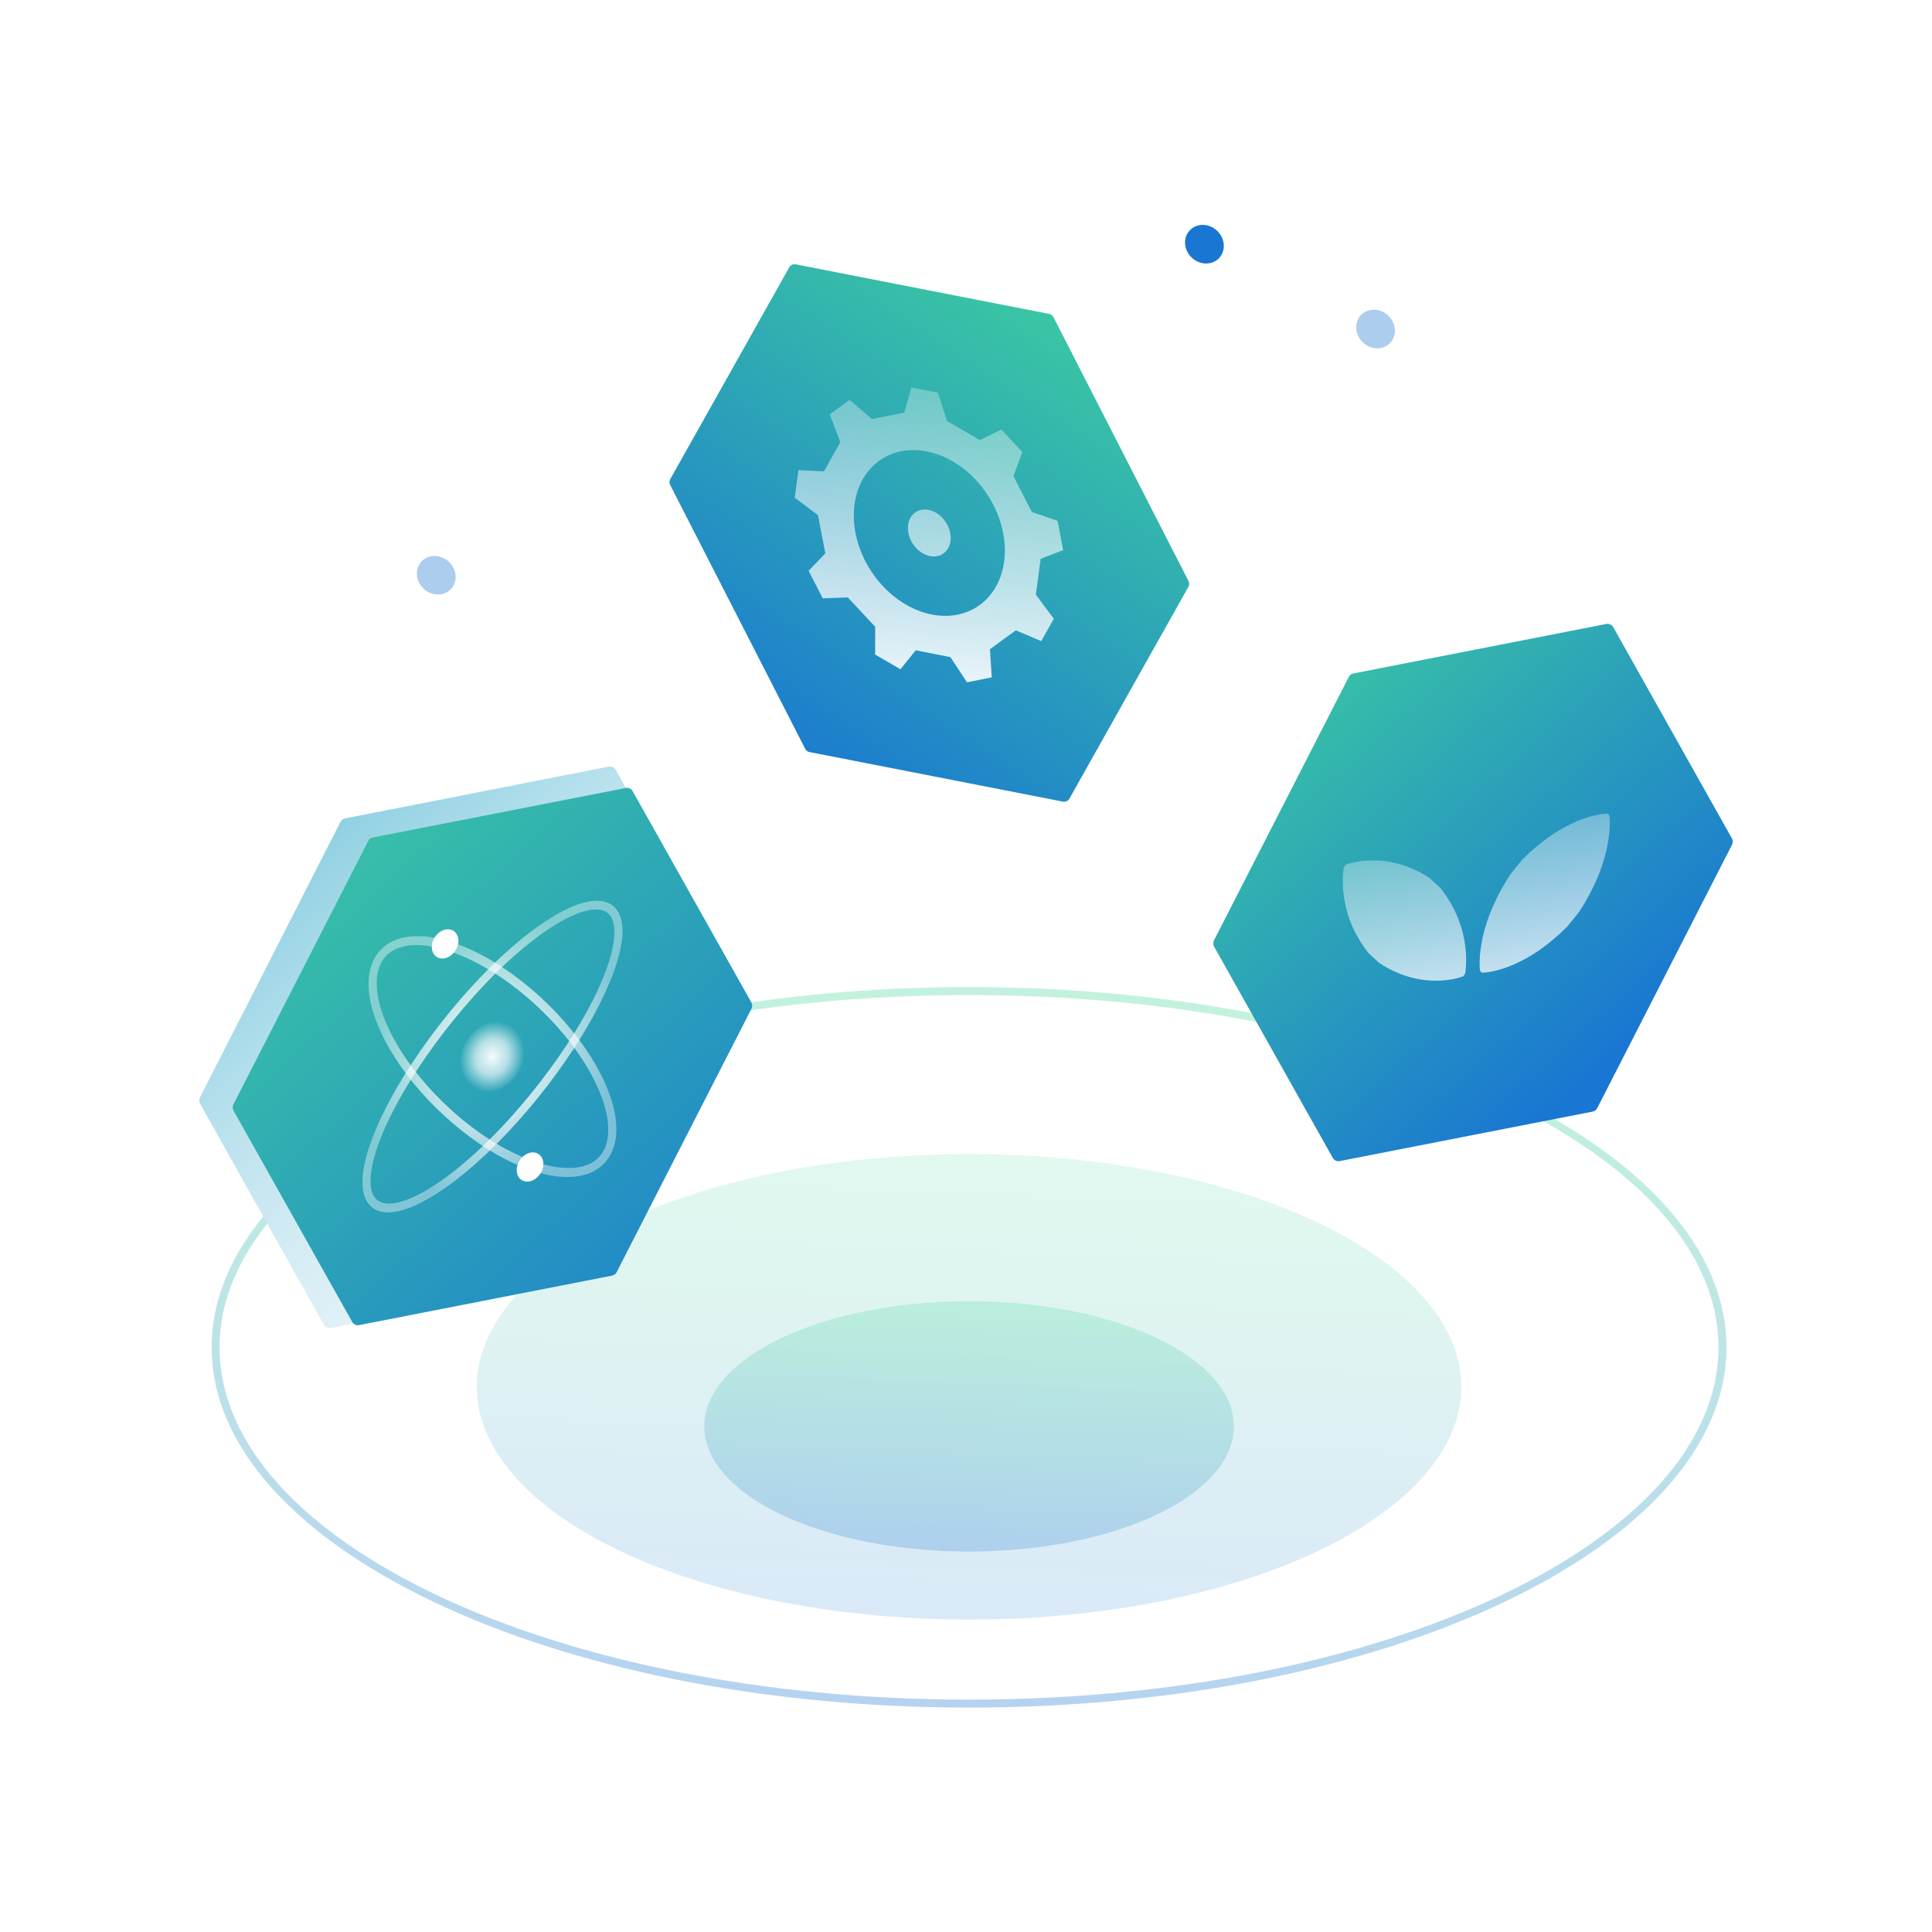 <?xml version="1.0" encoding="utf-8"?>
<!-- Generator: Adobe Illustrator 24.1.1, SVG Export Plug-In . SVG Version: 6.00 Build 0)  -->
<svg version="1.1" id="圖層_1" xmlns="http://www.w3.org/2000/svg" xmlns:xlink="http://www.w3.org/1999/xlink" x="0px" y="0px"
	 viewBox="0 0 500 500" style="enable-background:new 0 0 500 500;" xml:space="preserve">
<style type="text/css">
	.st0{opacity:0.32;fill:url(#SVGID_1_);}
	.st1{opacity:0.16;fill:url(#SVGID_2_);}
	.st2{opacity:0.23;fill:url(#SVGID_3_);}
	.st3{fill:#1976D2;}
	.st4{opacity:0.36;fill:#1976D2;}
	.st5{fill:url(#SVGID_4_);}
	.st6{fill:url(#SVGID_5_);}
	.st7{fill:url(#SVGID_6_);}
	.st8{fill:url(#SVGID_7_);}
	.st9{fill:url(#SVGID_8_);}
	.st10{fill:url(#SVGID_9_);}
	.st11{fill:url(#SVGID_10_);}
	.st12{fill:url(#SVGID_11_);}
	.st13{fill:url(#SVGID_12_);}
	.st14{fill:url(#SVGID_13_);}
	.st15{fill:url(#SVGID_14_);}
	.st16{fill:#FFFFFF;}
	.st17{opacity:0.32;fill:url(#SVGID_15_);}
	.st18{opacity:0.16;fill:url(#SVGID_16_);}
	.st19{opacity:0.23;fill:url(#SVGID_17_);}
	.st20{fill:url(#SVGID_18_);}
	.st21{opacity:0.61;}
	.st22{opacity:0.51;fill:url(#SVGID_19_);}
	.st23{opacity:0.51;fill:url(#SVGID_20_);}
	.st24{opacity:0.51;fill:url(#SVGID_21_);}
	.st25{opacity:0.51;fill:url(#SVGID_22_);}
	.st26{opacity:0.34;fill:url(#SVGID_23_);}
	.st27{fill:url(#SVGID_24_);}
	.st28{opacity:0.51;fill:url(#SVGID_25_);}
	.st29{opacity:0.51;fill:url(#SVGID_26_);}
	.st30{opacity:0.51;fill:url(#SVGID_27_);}
	.st31{opacity:0.51;fill:url(#SVGID_28_);}
	.st32{fill:url(#SVGID_29_);}
	.st33{fill:url(#SVGID_30_);}
	.st34{opacity:0.88;fill:url(#SVGID_31_);}
	.st35{fill:url(#SVGID_32_);}
	.st36{fill:url(#SVGID_33_);}
	.st37{opacity:0.69;fill:url(#SVGID_34_);}
	.st38{opacity:0.46;fill:#1976D2;}
	.st39{opacity:0.14;fill:#1976D2;}
	.st40{opacity:0.32;fill:url(#SVGID_35_);}
	.st41{opacity:0.32;fill:url(#SVGID_36_);}
	.st42{opacity:0.32;fill:url(#SVGID_37_);}
	.st43{fill:#7CE8A2;}
	.st44{opacity:0.59;fill:none;stroke:url(#SVGID_38_);stroke-width:0.3;stroke-miterlimit:10;}
	.st45{fill:url(#SVGID_39_);}
	.st46{opacity:0.72;fill:none;stroke:url(#SVGID_40_);stroke-width:0.75;stroke-linecap:round;stroke-miterlimit:10;}
	.st47{fill:url(#SVGID_41_);}
	.st48{fill:url(#SVGID_42_);}
	.st49{fill:url(#SVGID_43_);}
	.st50{fill:none;stroke:url(#SVGID_44_);stroke-width:0.5;stroke-linecap:round;stroke-linejoin:round;stroke-miterlimit:10;}
	.st51{fill:none;stroke:url(#SVGID_45_);stroke-width:0.5;stroke-linecap:round;stroke-linejoin:round;stroke-miterlimit:10;}
	.st52{fill:none;stroke:url(#SVGID_46_);stroke-width:0.5;stroke-linecap:round;stroke-linejoin:round;stroke-miterlimit:10;}
	.st53{fill:none;stroke:url(#SVGID_47_);stroke-width:0.5;stroke-linecap:round;stroke-linejoin:round;stroke-miterlimit:10;}
	.st54{fill:url(#SVGID_48_);}
	.st55{opacity:0.72;fill:none;stroke:url(#SVGID_49_);stroke-width:0.75;stroke-linecap:round;stroke-miterlimit:10;}
	.st56{fill:url(#SVGID_50_);}
	.st57{fill:url(#SVGID_51_);}
	.st58{opacity:0.59;fill:none;stroke:#FFFFFF;stroke-width:0.5;stroke-linecap:round;stroke-linejoin:round;stroke-miterlimit:10;}
	.st59{opacity:0.32;fill:url(#SVGID_52_);}
	.st60{opacity:0.32;fill:url(#SVGID_53_);}
	.st61{opacity:0.32;fill:url(#SVGID_54_);}
	.st62{fill:url(#SVGID_55_);}
	.st63{fill:url(#SVGID_56_);}
	.st64{fill:url(#SVGID_57_);}
	.st65{fill:url(#SVGID_58_);}
	.st66{fill:url(#SVGID_59_);}
	.st67{fill:url(#SVGID_60_);}
	.st68{opacity:0.31;}
	.st69{fill:url(#SVGID_61_);}
	.st70{fill:url(#SVGID_62_);}
	.st71{fill:url(#SVGID_63_);}
	.st72{fill:url(#SVGID_64_);}
	.st73{fill:url(#SVGID_65_);}
	.st74{fill:url(#SVGID_66_);}
	.st75{opacity:0.35;fill:none;stroke:url(#SVGID_67_);stroke-width:0.5;stroke-miterlimit:10;}
	.st76{fill:url(#SVGID_68_);}
	.st77{fill:url(#SVGID_69_);}
	.st78{opacity:0.57;}
	.st79{fill:url(#SVGID_70_);}
	.st80{filter:url(#Adobe_OpacityMaskFilter);}
	.st81{opacity:0.89;mask:url(#SVGID_71_);}
	.st82{fill:url(#SVGID_72_);}
	.st83{fill:url(#SVGID_73_);}
	.st84{fill:url(#SVGID_74_);}
	.st85{opacity:0.72;fill:none;stroke:url(#SVGID_75_);stroke-width:0.3;stroke-miterlimit:10;}
	.st86{opacity:0.59;fill:none;stroke:url(#SVGID_76_);stroke-width:0.3;stroke-miterlimit:10;}
	.st87{fill:url(#SVGID_77_);}
	.st88{fill:url(#SVGID_78_);}
	.st89{fill:url(#SVGID_79_);}
	.st90{opacity:0.48;}
	.st91{fill:url(#SVGID_80_);}
	.st92{fill:url(#SVGID_81_);}
	.st93{fill:url(#SVGID_82_);}
	.st94{fill:url(#SVGID_83_);}
	.st95{fill:url(#SVGID_84_);}
	.st96{fill:url(#SVGID_85_);}
	.st97{fill:url(#SVGID_86_);}
	.st98{fill:url(#SVGID_87_);}
	.st99{fill:url(#SVGID_88_);}
	.st100{fill:url(#SVGID_89_);}
	.st101{fill:url(#SVGID_90_);}
	.st102{fill:url(#SVGID_91_);}
	.st103{fill:url(#SVGID_92_);}
	
		.st104{opacity:0.59;fill:none;stroke:url(#SVGID_93_);stroke-width:0.25;stroke-linecap:round;stroke-linejoin:round;stroke-miterlimit:10;}
	.st105{fill:url(#SVGID_94_);}
	.st106{fill:url(#SVGID_95_);}
	.st107{fill:url(#SVGID_96_);}
	.st108{opacity:0.72;}
	.st109{opacity:0.51;}
	.st110{fill:url(#SVGID_97_);}
	.st111{fill:url(#SVGID_98_);}
	.st112{fill:url(#SVGID_99_);}
	
		.st113{opacity:0.59;fill:none;stroke:url(#SVGID_100_);stroke-width:0.25;stroke-linecap:round;stroke-linejoin:round;stroke-miterlimit:10;}
	.st114{fill:none;stroke:url(#SVGID_101_);stroke-width:0.25;stroke-linecap:round;stroke-linejoin:round;stroke-miterlimit:10;}
	.st115{fill:none;stroke:url(#SVGID_102_);stroke-width:0.25;stroke-linecap:round;stroke-linejoin:round;stroke-miterlimit:10;}
	.st116{fill:none;stroke:url(#SVGID_103_);stroke-width:0.25;stroke-linecap:round;stroke-linejoin:round;stroke-miterlimit:10;}
	.st117{fill:none;stroke:url(#SVGID_104_);stroke-width:0.25;stroke-linecap:round;stroke-linejoin:round;stroke-miterlimit:10;}
	.st118{fill:url(#SVGID_105_);}
	.st119{fill:url(#SVGID_106_);}
	.st120{fill:url(#SVGID_107_);}
	.st121{fill:url(#SVGID_108_);}
	.st122{fill:url(#SVGID_109_);}
	.st123{fill:url(#SVGID_110_);}
	.st124{fill:url(#SVGID_111_);}
	.st125{fill:url(#SVGID_112_);}
	.st126{fill:url(#SVGID_113_);}
	.st127{fill:url(#SVGID_114_);}
	.st128{fill:url(#SVGID_115_);}
	.st129{fill:none;stroke:url(#SVGID_116_);stroke-width:0.3;stroke-miterlimit:10;}
	.st130{fill:none;stroke:url(#SVGID_117_);stroke-width:0.3;stroke-miterlimit:10;}
	.st131{fill:none;stroke:url(#SVGID_118_);stroke-width:0.3;stroke-miterlimit:10;}
	.st132{fill:none;stroke:url(#SVGID_119_);stroke-width:0.3;stroke-miterlimit:10;}
	.st133{fill:none;stroke:url(#SVGID_120_);stroke-width:0.3;stroke-miterlimit:10;}
	.st134{opacity:0.26;}
	.st135{fill:url(#SVGID_121_);}
	.st136{fill:url(#SVGID_122_);}
	.st137{fill:url(#SVGID_123_);}
	.st138{fill:url(#SVGID_124_);}
	.st139{fill:url(#SVGID_125_);}
	.st140{opacity:0.16;fill:url(#SVGID_126_);}
	.st141{opacity:0.23;fill:url(#SVGID_127_);}
	.st142{fill:none;stroke:url(#SVGID_128_);stroke-width:0.3;stroke-miterlimit:10;}
	.st143{fill:none;stroke:url(#SVGID_129_);stroke-width:0.3;stroke-miterlimit:10;}
	.st144{fill:none;stroke:url(#SVGID_130_);stroke-width:0.3;stroke-miterlimit:10;}
	.st145{fill:none;stroke:url(#SVGID_131_);stroke-width:0.3;stroke-miterlimit:10;}
	.st146{fill:url(#SVGID_132_);}
	.st147{fill:url(#SVGID_133_);}
	.st148{fill:url(#SVGID_134_);}
	.st149{fill:url(#SVGID_135_);}
	.st150{fill:url(#SVGID_136_);}
	.st151{fill:url(#SVGID_137_);}
	.st152{fill:url(#SVGID_138_);}
	.st153{fill:url(#SVGID_139_);}
	.st154{fill:url(#SVGID_140_);}
	.st155{opacity:0.32;fill:url(#SVGID_141_);}
	.st156{opacity:0.16;fill:url(#SVGID_142_);}
	.st157{opacity:0.23;fill:url(#SVGID_143_);}
	.st158{fill:url(#SVGID_144_);}
	.st159{fill:url(#SVGID_145_);}
	.st160{fill:url(#SVGID_146_);}
	.st161{fill:url(#SVGID_147_);}
	.st162{fill:url(#SVGID_148_);}
	.st163{fill:url(#SVGID_149_);}
	.st164{fill:url(#SVGID_150_);}
	.st165{fill:url(#SVGID_151_);}
	.st166{fill:url(#SVGID_152_);}
	.st167{fill:url(#SVGID_153_);}
	.st168{fill:url(#SVGID_154_);}
	.st169{opacity:0.32;fill:url(#SVGID_155_);}
	.st170{opacity:0.16;fill:url(#SVGID_156_);}
	.st171{opacity:0.23;fill:url(#SVGID_157_);}
	.st172{fill:url(#SVGID_158_);}
	.st173{opacity:0.51;fill:url(#SVGID_159_);}
	.st174{opacity:0.51;fill:url(#SVGID_160_);}
	.st175{opacity:0.51;fill:url(#SVGID_161_);}
	.st176{opacity:0.51;fill:url(#SVGID_162_);}
	.st177{opacity:0.34;fill:url(#SVGID_163_);}
	.st178{fill:url(#SVGID_164_);}
	.st179{opacity:0.51;fill:url(#SVGID_165_);}
	.st180{opacity:0.51;fill:url(#SVGID_166_);}
	.st181{opacity:0.51;fill:url(#SVGID_167_);}
	.st182{opacity:0.51;fill:url(#SVGID_168_);}
	.st183{fill:url(#SVGID_169_);}
	.st184{fill:url(#SVGID_170_);}
	.st185{opacity:0.88;fill:url(#SVGID_171_);}
	.st186{fill:url(#SVGID_172_);}
	.st187{fill:url(#SVGID_173_);}
	.st188{opacity:0.69;fill:url(#SVGID_174_);}
	.st189{opacity:0.32;fill:url(#SVGID_175_);}
	.st190{opacity:0.32;fill:url(#SVGID_176_);}
	.st191{opacity:0.32;fill:url(#SVGID_177_);}
	.st192{opacity:0.59;fill:url(#SVGID_178_);}
	.st193{fill:url(#SVGID_179_);}
	.st194{opacity:0.72;fill:url(#SVGID_180_);}
	.st195{fill:url(#SVGID_181_);}
	.st196{fill:url(#SVGID_182_);}
	.st197{fill:url(#SVGID_183_);}
	.st198{fill:url(#SVGID_184_);}
	.st199{fill:url(#SVGID_185_);}
	.st200{fill:url(#SVGID_186_);}
	.st201{fill:url(#SVGID_187_);}
	.st202{fill:url(#SVGID_188_);}
	.st203{opacity:0.72;fill:url(#SVGID_189_);}
	.st204{fill:url(#SVGID_190_);}
	.st205{fill:url(#SVGID_191_);}
	.st206{opacity:0.59;fill:#FFFFFF;}
	.st207{opacity:0.32;fill:url(#SVGID_192_);}
	.st208{opacity:0.32;fill:url(#SVGID_193_);}
	.st209{opacity:0.32;fill:url(#SVGID_194_);}
	.st210{fill:url(#SVGID_195_);}
	.st211{fill:url(#SVGID_196_);}
	.st212{fill:url(#SVGID_197_);}
	.st213{fill:url(#SVGID_198_);}
	.st214{fill:url(#SVGID_199_);}
	.st215{fill:url(#SVGID_200_);}
	.st216{fill:url(#SVGID_201_);}
	.st217{fill:url(#SVGID_202_);}
	.st218{fill:url(#SVGID_203_);}
	.st219{fill:url(#SVGID_204_);}
	.st220{fill:url(#SVGID_205_);}
	.st221{fill:url(#SVGID_206_);}
	.st222{opacity:0.35;fill:url(#SVGID_207_);}
	.st223{fill:url(#SVGID_208_);}
	.st224{fill:url(#SVGID_209_);}
	.st225{fill:url(#SVGID_210_);}
	.st226{filter:url(#Adobe_OpacityMaskFilter_1_);}
	.st227{opacity:0.89;mask:url(#SVGID_211_);}
	.st228{fill:url(#SVGID_212_);}
	.st229{fill:url(#SVGID_213_);}
	.st230{fill:url(#SVGID_214_);}
	.st231{opacity:0.72;fill:url(#SVGID_215_);}
	.st232{opacity:0.59;fill:url(#SVGID_216_);}
	.st233{fill:url(#SVGID_217_);}
	.st234{fill:url(#SVGID_218_);}
	.st235{fill:url(#SVGID_219_);}
	.st236{fill:url(#SVGID_220_);}
	.st237{fill:url(#SVGID_221_);}
	.st238{fill:url(#SVGID_222_);}
	.st239{fill:url(#SVGID_223_);}
	.st240{fill:url(#SVGID_224_);}
	.st241{fill:url(#SVGID_225_);}
	.st242{fill:url(#SVGID_226_);}
	.st243{fill:url(#SVGID_227_);}
	.st244{fill:url(#SVGID_228_);}
	.st245{fill:url(#SVGID_229_);}
	.st246{fill:url(#SVGID_230_);}
	.st247{fill:url(#SVGID_231_);}
	.st248{fill:url(#SVGID_232_);}
	.st249{opacity:0.59;fill:url(#SVGID_233_);}
	.st250{fill:url(#SVGID_234_);}
	.st251{fill:url(#SVGID_235_);}
	.st252{fill:url(#SVGID_236_);}
	.st253{fill:url(#SVGID_237_);}
	.st254{fill:url(#SVGID_238_);}
	.st255{fill:url(#SVGID_239_);}
	.st256{opacity:0.59;fill:url(#SVGID_240_);}
	.st257{fill:url(#SVGID_241_);}
	.st258{fill:url(#SVGID_242_);}
	.st259{fill:url(#SVGID_247_);}
	.st260{fill:url(#SVGID_248_);}
	.st261{fill:url(#SVGID_249_);}
	.st262{fill:url(#SVGID_250_);}
	.st263{fill:url(#SVGID_251_);}
	.st264{fill:url(#SVGID_252_);}
	.st265{fill:url(#SVGID_253_);}
	.st266{fill:url(#SVGID_254_);}
	.st267{fill:url(#SVGID_255_);}
	.st268{fill:url(#SVGID_256_);}
	.st269{fill:url(#SVGID_257_);}
	.st270{fill:url(#SVGID_258_);}
	.st271{fill:url(#SVGID_259_);}
	.st272{fill:url(#SVGID_260_);}
	.st273{fill:url(#SVGID_261_);}
	.st274{fill:url(#SVGID_262_);}
	.st275{fill:url(#SVGID_263_);}
	.st276{fill:url(#SVGID_264_);}
	.st277{fill:url(#SVGID_265_);}
	.st278{fill:url(#SVGID_266_);}
	.st279{fill:url(#SVGID_267_);}
	.st280{fill:url(#SVGID_268_);}
	.st281{opacity:0.16;fill:url(#SVGID_269_);}
	.st282{opacity:0.23;fill:url(#SVGID_270_);}
	.st283{fill:url(#SVGID_271_);}
	.st284{fill:url(#SVGID_272_);}
	.st285{fill:url(#SVGID_273_);}
	.st286{fill:url(#SVGID_274_);}
	.st287{fill:url(#SVGID_275_);}
	.st288{fill:url(#SVGID_276_);}
	.st289{fill:url(#SVGID_277_);}
	.st290{fill:url(#SVGID_278_);}
	.st291{fill:url(#SVGID_279_);}
	.st292{fill:url(#SVGID_280_);}
	.st293{fill:url(#SVGID_281_);}
	.st294{fill:url(#SVGID_282_);}
	.st295{fill:url(#SVGID_283_);}
	.st296{fill:#231815;}
</style>
<g>
	<g>
		<linearGradient id="SVGID_1_" gradientUnits="userSpaceOnUse" x1="247.089" y1="442.102" x2="254.494" y2="255.272">
			<stop  offset="3.409785e-07" style="stop-color:#1976D2"/>
			<stop  offset="0.154" style="stop-color:#2087C8"/>
			<stop  offset="0.726" style="stop-color:#39C2A6"/>
			<stop  offset="1" style="stop-color:#43D999"/>
		</linearGradient>
		<path class="st0" d="M250.79,441.92c-108.09,0-196.02-41.83-196.02-93.24s87.94-93.23,196.02-93.23s196.02,41.82,196.02,93.23
			S358.88,441.92,250.79,441.92z M250.79,257.52c-106.95,0-193.96,40.9-193.96,91.17c0,50.27,87.01,91.17,193.96,91.17
			c106.95,0,193.95-40.9,193.95-91.17C444.75,298.42,357.74,257.52,250.79,257.52z"/>
		<linearGradient id="SVGID_2_" gradientUnits="userSpaceOnUse" x1="248.4" y1="419.272" x2="253.185" y2="298.55">
			<stop  offset="3.409785e-07" style="stop-color:#1976D2"/>
			<stop  offset="0.154" style="stop-color:#2087C8"/>
			<stop  offset="0.726" style="stop-color:#39C2A6"/>
			<stop  offset="1" style="stop-color:#43D999"/>
		</linearGradient>
		<ellipse class="st1" cx="250.79" cy="358.91" rx="127.4" ry="60.24"/>
		<linearGradient id="SVGID_3_" gradientUnits="userSpaceOnUse" x1="249.506" y1="401.6" x2="252.079" y2="336.67">
			<stop  offset="3.409785e-07" style="stop-color:#1976D2"/>
			<stop  offset="0.154" style="stop-color:#2087C8"/>
			<stop  offset="0.726" style="stop-color:#39C2A6"/>
			<stop  offset="1" style="stop-color:#43D999"/>
		</linearGradient>
		<ellipse class="st2" cx="250.79" cy="369.14" rx="68.52" ry="32.4"/>
	</g>
	
		<ellipse transform="matrix(0.692 -0.722 0.722 0.692 50.549 244.524)" class="st3" cx="311.59" cy="63.07" rx="4.78" ry="5.22"/>
	
		<ellipse transform="matrix(0.692 -0.722 0.722 0.692 48.367 283.265)" class="st4" cx="355.86" cy="85" rx="4.78" ry="5.22"/>
	
		<ellipse transform="matrix(0.692 -0.722 0.722 0.692 -72.636 127.438)" class="st4" cx="112.9" cy="148.77" rx="4.78" ry="5.22"/>
	<g>
		<linearGradient id="SVGID_4_" gradientUnits="userSpaceOnUse" x1="418.358" y1="273.288" x2="301.685" y2="140.41">
			<stop  offset="3.409785e-07" style="stop-color:#1976D2"/>
			<stop  offset="0.154" style="stop-color:#2087C8"/>
			<stop  offset="0.726" style="stop-color:#39C2A6"/>
			<stop  offset="1" style="stop-color:#43D999"/>
		</linearGradient>
		<path class="st5" d="M415.72,161.48l-65.47,12.81c-0.5,0.1-0.94,0.42-1.17,0.88l-34.91,68.21c-0.26,0.5-0.24,1.1,0.03,1.59
			l30.73,54.7c0.35,0.63,1.07,0.96,1.78,0.82l65.47-12.81c0.5-0.1,0.94-0.42,1.17-0.88l34.91-68.21c0.26-0.5,0.24-1.1-0.03-1.59
			l-30.73-54.7C417.15,161.68,416.43,161.34,415.72,161.48z"/>
		<g>
			
				<linearGradient id="SVGID_5_" gradientUnits="userSpaceOnUse" x1="364.386" y1="322.975" x2="362.824" y2="248.815" gradientTransform="matrix(1 -0.18 0 1 0 24.264)">
				<stop  offset="4.470085e-03" style="stop-color:#FFFFFF"/>
				<stop  offset="0.971" style="stop-color:#FFFFFF;stop-opacity:0.223"/>
				<stop  offset="1" style="stop-color:#FFFFFF;stop-opacity:0.2"/>
			</linearGradient>
			<path class="st6" d="M354.21,246.7c-8.77-10.98-6.41-22.29-6.41-22.29l0.49-0.61c0,0,10.16-4.16,21.68,3.44l2.77,2.53
				c8.77,10.98,6.41,22.29,6.41,22.29l-0.49,0.61c0,0-10.16,4.16-21.68-3.44L354.21,246.7z"/>
			
				<linearGradient id="SVGID_6_" gradientUnits="userSpaceOnUse" x1="400.688" y1="322.731" x2="399.084" y2="246.543" gradientTransform="matrix(1 -0.18 0 1 0 24.264)">
				<stop  offset="4.470085e-03" style="stop-color:#FFFFFF"/>
				<stop  offset="0.971" style="stop-color:#FFFFFF;stop-opacity:0.223"/>
				<stop  offset="1" style="stop-color:#FFFFFF;stop-opacity:0.2"/>
			</linearGradient>
			<path class="st7" d="M393.88,222.57c12.13-12.22,22.16-12.01,22.16-12.01l0.46,0.42c0,0,1.68,10.52-7.88,25.09l-2.96,3.65
				c-12.13,12.22-22.16,12.01-22.16,12.01l-0.46-0.42c0,0-1.68-10.52,7.88-25.09L393.88,222.57z"/>
		</g>
	</g>
	<g>
		
			<linearGradient id="SVGID_7_" gradientUnits="userSpaceOnUse" x1="63.524" y1="201.593" x2="-36.733" y2="47.434" gradientTransform="matrix(-1 0 0 1 262.627 0)">
			<stop  offset="3.409785e-07" style="stop-color:#1976D2"/>
			<stop  offset="0.154" style="stop-color:#2087C8"/>
			<stop  offset="0.726" style="stop-color:#39C2A6"/>
			<stop  offset="1" style="stop-color:#43D999"/>
		</linearGradient>
		<path class="st8" d="M205.93,68.41l65.6,12.83c0.47,0.09,0.88,0.4,1.1,0.83l34.96,68.31c0.24,0.47,0.23,1.03-0.03,1.49
			l-30.8,54.82c-0.33,0.59-1.01,0.9-1.67,0.77l-65.6-12.83c-0.47-0.09-0.88-0.4-1.1-0.83l-34.96-68.31
			c-0.24-0.47-0.23-1.03,0.03-1.49l30.8-54.82C204.59,68.59,205.26,68.28,205.93,68.41z"/>
		<g>
			
				<linearGradient id="SVGID_8_" gradientUnits="userSpaceOnUse" x1="22.793" y1="181.15" x2="18.473" y2="82.18" gradientTransform="matrix(-1.003 -0.061 0.034 0.999 256.648 8.566)">
				<stop  offset="4.470085e-03" style="stop-color:#FFFFFF"/>
				<stop  offset="0.971" style="stop-color:#FFFFFF;stop-opacity:0.223"/>
				<stop  offset="1" style="stop-color:#FFFFFF;stop-opacity:0.2"/>
			</linearGradient>
			<path class="st9" d="M213.59,143.22l-4.32,4.49c1.86,3.64,1.79,3.5,3.65,7.14l6.5-0.24c2.93,3.14,4.16,4.46,7.08,7.6l-0.02,7.18
				c3.35,1.95,3.22,1.87,6.57,3.82l3.93-4.91c3.71,0.73,5.28,1.03,8.99,1.76l4.29,6.52c3.27-0.65,3.14-0.63,6.41-1.28l-0.47-7.28
				c2.77-2.02,3.93-2.88,6.69-4.9l6.59,2.8c1.66-2.95,1.59-2.84,3.25-5.79l-4.66-6.25c0.52-3.83,0.74-5.44,1.26-9.27l5.81-2.23
				c-0.73-3.87-0.7-3.72-1.43-7.59l-6.67-2.29c-1.97-3.84-2.79-5.46-4.76-9.3l2.31-6.21c-2.78-2.98-2.67-2.86-5.44-5.83l-5.55,2.74
				c-3.53-2.06-5.02-2.92-8.55-4.98l-2.27-7.29c-3.52-0.69-3.38-0.66-6.91-1.35l-1.84,6.49c-3.45,0.69-4.9,0.98-8.35,1.67
				l-5.79-4.96c-2.62,1.92-2.52,1.84-5.14,3.76l2.73,7.2c-1.75,3.11-2.49,4.42-4.24,7.54l-6.6-0.31c-0.5,3.63-0.48,3.49-0.97,7.12
				l6.03,4.54C212.49,137.42,212.82,139.14,213.59,143.22z M220.98,134.11c-0.36-11.66,8.09-19.4,18.87-17.29
				c10.79,2.11,19.82,13.27,20.19,24.93s-8.09,19.4-18.87,17.29S221.34,145.77,220.98,134.11z"/>
			
				<linearGradient id="SVGID_9_" gradientUnits="userSpaceOnUse" x1="22.695" y1="181.089" x2="18.378" y2="82.199" gradientTransform="matrix(-1.003 -0.061 0.034 0.999 256.648 8.566)">
				<stop  offset="4.470085e-03" style="stop-color:#FFFFFF"/>
				<stop  offset="0.971" style="stop-color:#FFFFFF;stop-opacity:0.223"/>
				<stop  offset="1" style="stop-color:#FFFFFF;stop-opacity:0.2"/>
			</linearGradient>
			<path class="st10" d="M234.97,136.85c0.1,3.3,2.66,6.46,5.72,7.06c3.06,0.6,5.45-1.6,5.35-4.9c-0.1-3.3-2.66-6.46-5.72-7.06
				S234.87,133.54,234.97,136.85z"/>
		</g>
	</g>
	<g>
		<linearGradient id="SVGID_10_" gradientUnits="userSpaceOnUse" x1="201.117" y1="359.086" x2="21.847" y2="160.649">
			<stop  offset="3.409785e-07" style="stop-color:#F7F9FD"/>
			<stop  offset="0.146" style="stop-color:#F3F8FC"/>
			<stop  offset="0.28" style="stop-color:#E8F3F9"/>
			<stop  offset="0.41" style="stop-color:#D5ECF4"/>
			<stop  offset="0.537" style="stop-color:#BBE2EE"/>
			<stop  offset="0.662" style="stop-color:#99D4E5"/>
			<stop  offset="0.786" style="stop-color:#70C4DA"/>
			<stop  offset="0.906" style="stop-color:#3FB1CE"/>
			<stop  offset="1" style="stop-color:#14A0C3"/>
		</linearGradient>
		<path class="st11" d="M157.56,198.4l-68.26,13.4c-0.51,0.1-0.94,0.42-1.17,0.88l-36.39,71.35c-0.25,0.5-0.24,1.09,0.03,1.58
			l32.05,57.25c0.35,0.63,1.07,0.97,1.79,0.83l68.26-13.4c0.51-0.1,0.94-0.42,1.17-0.88l36.39-71.35c0.25-0.5,0.24-1.09-0.03-1.58
			l-32.05-57.25C158.99,198.59,158.27,198.26,157.56,198.4z"/>
		<linearGradient id="SVGID_11_" gradientUnits="userSpaceOnUse" x1="203.642" y1="357.777" x2="31.914" y2="167.688">
			<stop  offset="3.409785e-07" style="stop-color:#1976D2"/>
			<stop  offset="0.154" style="stop-color:#2087C8"/>
			<stop  offset="0.726" style="stop-color:#39C2A6"/>
			<stop  offset="1" style="stop-color:#43D999"/>
		</linearGradient>
		<path class="st12" d="M161.95,203.93l-65.47,12.81c-0.5,0.1-0.94,0.42-1.17,0.88L60.4,285.83c-0.26,0.5-0.24,1.1,0.03,1.59
			l30.73,54.7c0.35,0.63,1.07,0.96,1.78,0.82l65.47-12.81c0.5-0.1,0.94-0.42,1.17-0.88l34.91-68.21c0.26-0.5,0.24-1.1-0.03-1.59
			l-30.73-54.7C163.38,204.12,162.66,203.79,161.95,203.93z"/>
		<g>
			
				<radialGradient id="SVGID_12_" cx="131.265" cy="273.204" r="37.151" gradientTransform="matrix(0.92 -0.061 -0.031 0.999 15.093 8.566)" gradientUnits="userSpaceOnUse">
				<stop  offset="4.470085e-03" style="stop-color:#FFFFFF"/>
				<stop  offset="0.858" style="stop-color:#FFFFFF;stop-opacity:0.485"/>
				<stop  offset="1" style="stop-color:#FFFFFF;stop-opacity:0.4"/>
			</radialGradient>
			<path class="st13" d="M101.1,313.75c-2.09,0.14-3.81-0.34-5.07-1.5c-1.41-1.3-2.16-3.31-2.23-5.97
				c-0.24-9.57,8.59-27.08,21.94-43.58c17.62-21.76,36.57-34.09,43.13-28.08c1.41,1.3,2.16,3.31,2.23,5.98
				c0.23,9.57-8.59,27.08-21.94,43.58C124.93,301.75,109.84,313.17,101.1,313.75z M153.69,235.39
				c-7.36,0.49-21.69,10.52-36.43,28.73C104.27,280.17,95.68,297,95.9,306c0.05,2.04,0.58,3.53,1.57,4.44
				c4.91,4.5,22.23-5.54,40.17-27.69c13-16.05,21.58-32.88,21.36-41.88c-0.05-2.04-0.58-3.53-1.57-4.44
				C156.56,235.63,155.29,235.28,153.69,235.39z"/>
			
				<radialGradient id="SVGID_13_" cx="131.264" cy="273.206" r="34.112" gradientTransform="matrix(0.92 -0.061 -0.031 0.999 15.093 8.566)" gradientUnits="userSpaceOnUse">
				<stop  offset="4.470085e-03" style="stop-color:#FFFFFF"/>
				<stop  offset="0.858" style="stop-color:#FFFFFF;stop-opacity:0.485"/>
				<stop  offset="1" style="stop-color:#FFFFFF;stop-opacity:0.4"/>
			</radialGradient>
			<path class="st14" d="M148.11,304.57c-8.85,0.59-21.44-5.1-33.09-15.77c-11.69-10.71-19.39-23.93-19.63-33.69
				c-0.09-3.53,0.79-6.45,2.59-8.68c6.97-8.6,25.38-3.49,41.9,11.64c11.68,10.7,19.39,23.93,19.63,33.69
				c0.09,3.53-0.78,6.45-2.59,8.68C154.86,302.98,151.81,304.33,148.11,304.57z M106.62,244.62c-3.04,0.2-5.51,1.25-7.11,3.23
				c-1.4,1.73-2.08,4.08-2.01,6.98c0.22,9.19,7.67,21.81,18.97,32.16c15.14,13.88,32.98,19.38,38.93,12.03
				c1.4-1.73,2.08-4.08,2.01-6.98c-0.22-9.19-7.67-21.82-18.97-32.16C127.37,249.74,114.87,244.07,106.62,244.62z"/>
		</g>
		
			<radialGradient id="SVGID_14_" cx="131.264" cy="273.204" r="9.188" gradientTransform="matrix(0.92 -0.061 -0.031 0.999 15.093 8.566)" gradientUnits="userSpaceOnUse">
			<stop  offset="0" style="stop-color:#FFFFFF;stop-opacity:0.95"/>
			<stop  offset="0.502" style="stop-color:#FFFFFF;stop-opacity:0.65"/>
			<stop  offset="1" style="stop-color:#FFFFFF;stop-opacity:0"/>
		</radialGradient>
		<path class="st15" d="M135.91,271.78c-0.16,5.05-4.07,9.89-8.75,10.8c-4.67,0.91-8.33-2.44-8.18-7.49
			c0.16-5.05,4.07-9.89,8.75-10.8C132.41,263.38,136.07,266.73,135.91,271.78z"/>
		
			<ellipse transform="matrix(0.546 -0.838 0.838 0.546 -152.312 207.452)" class="st16" cx="115.15" cy="244.19" rx="4.01" ry="3.17"/>
		
			<ellipse transform="matrix(0.546 -0.838 0.838 0.546 -190.695 252.093)" class="st16" cx="137.13" cy="301.9" rx="4.01" ry="3.17"/>
	</g>
</g>
</svg>
